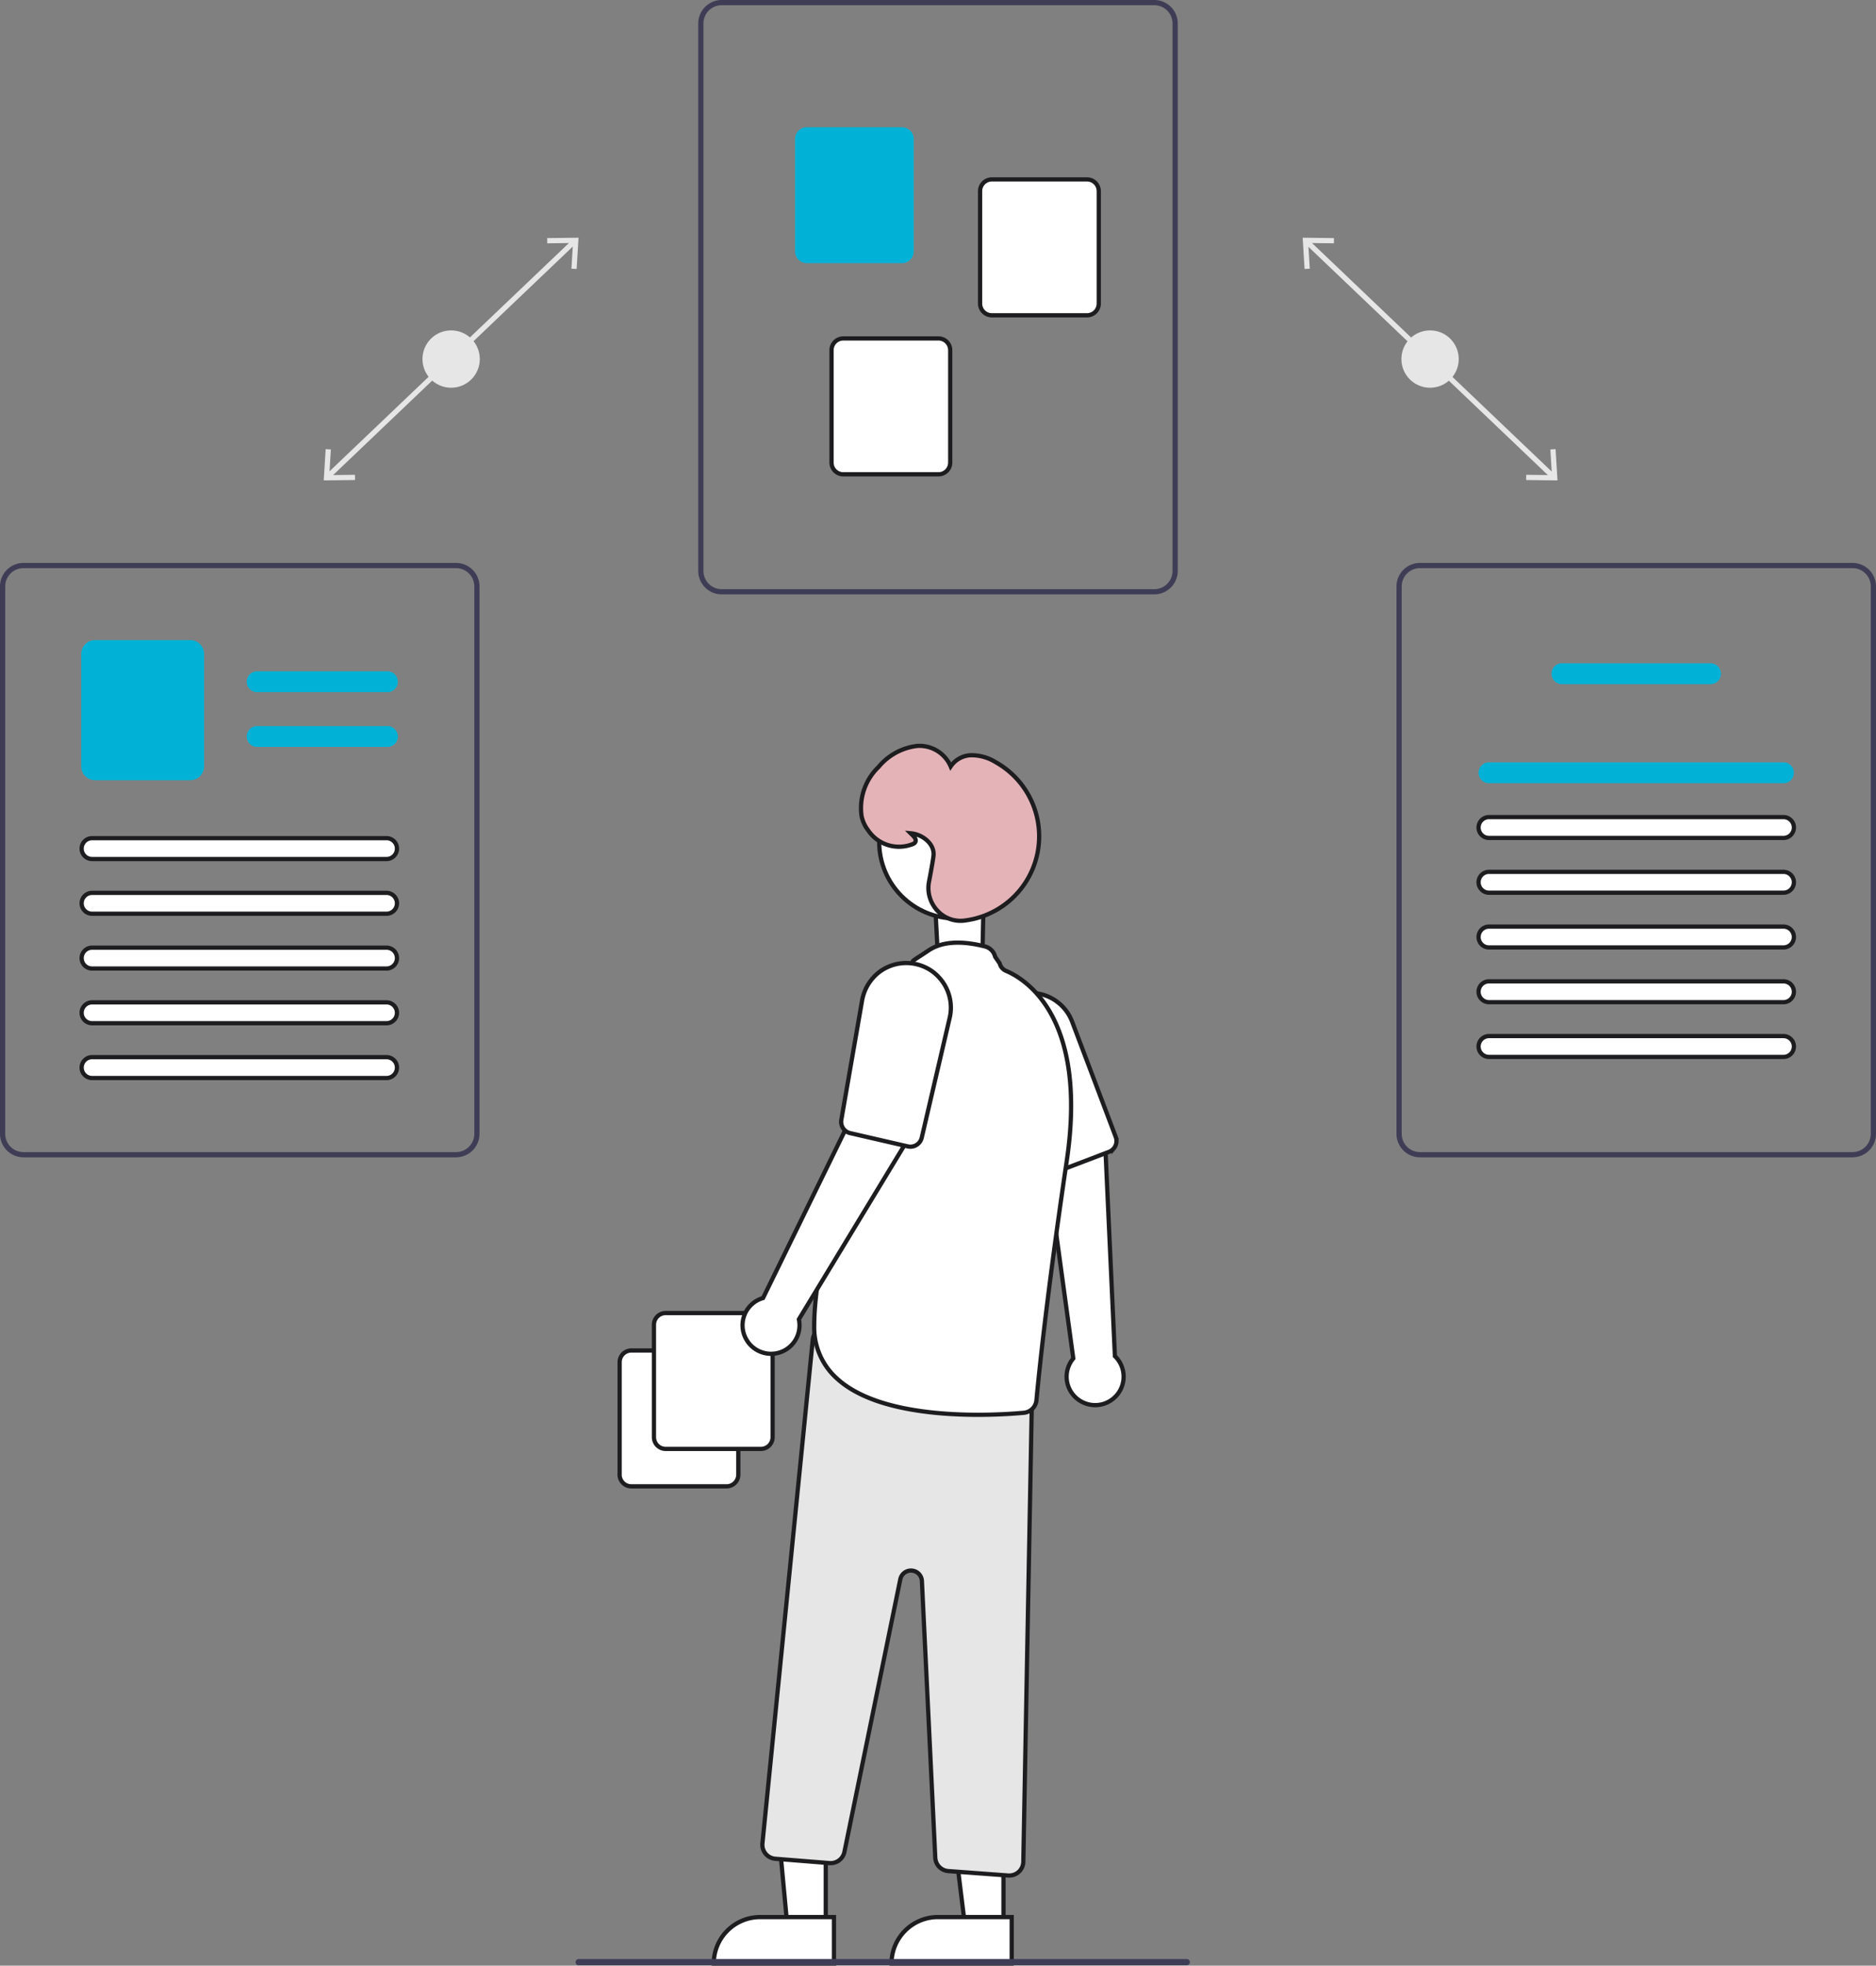 <svg xmlns="http://www.w3.org/2000/svg" width="221.543" height="232.045" viewBox="0 0 221.543 232.045">
  <rect x="0" y="0" width="221.543" height="232.045" fill="#808080" stroke="none"/>
  <g id="ethnographic" transform="translate(0)">
    <path id="Path_21267" data-name="Path 21267" d="M573.651,452.7a.99.99,0,0,1-.374.007l-3.748-.651c-.391-.068-.643-.354-.574-.652l1.343-5.814a2.214,2.214,0,0,1,1.057-1.385,3.7,3.7,0,0,1,2.943-.312,2.924,2.924,0,0,1,.982.512,1.835,1.835,0,0,1,.72,2.006l-1.817,5.871a.68.68,0,0,1-.533.418Z" transform="translate(-560.579 -164.108) rotate(-16)" fill="#fff" stroke="#1d1d1f" stroke-width="0.5"/>
    <rect id="Rectangle_7815" data-name="Rectangle 7815" width="0.616" height="40.212" transform="matrix(0.69, -0.724, 0.724, 0.69, 154.106, 28.747)" fill="#e6e6e6"/>
    <path id="Path_21231" data-name="Path 21231" d="M492.89,143.982l-.615.037.186,3.029-3.035-.036-.007.616,3.7.044Z" transform="translate(-309.189 -90.96)" fill="#e6e6e6"/>
    <path id="Path_21232" data-name="Path 21232" d="M421.441,76.25l-.007.616L418.4,76.83l.186,3.029-.615.037-.225-3.69Z" transform="translate(-263.909 -48.143)" fill="#e6e6e6"/>
    <circle id="Ellipse_774" data-name="Ellipse 774" cx="3.385" cy="3.385" r="3.385" transform="translate(165.496 39.002)" fill="#e6e6e6"/>
    <rect id="Rectangle_7816" data-name="Rectangle 7816" width="40.212" height="0.616" transform="matrix(0.724, -0.69, 0.69, 0.724, 38.501, 56.029)" fill="#e6e6e6"/>
    <path id="Path_21233" data-name="Path 21233" d="M103.815,147.672l3.7-.044-.007-.616-3.035.036.186-3.029-.615-.037Z" transform="translate(-65.585 -90.96)" fill="#e6e6e6"/>
    <path id="Path_21234" data-name="Path 21234" d="M179.186,76.206l-.225,3.69-.615-.037.185-3.029-3.035.036-.007-.616Z" transform="translate(-110.865 -48.143)" fill="#e6e6e6"/>
    <circle id="Ellipse_775" data-name="Ellipse 775" cx="3.385" cy="3.385" r="3.385" transform="translate(49.891 39.002)" fill="#e6e6e6"/>
    <path id="Path_21235" data-name="Path 21235" d="M576.971,205.168H525.884a2.773,2.773,0,0,1-2.77-2.77V137.77a2.773,2.773,0,0,1,2.77-2.77h51.087a2.773,2.773,0,0,1,2.77,2.77V202.4A2.773,2.773,0,0,1,576.971,205.168Zm-51.087-69.553a2.157,2.157,0,0,0-2.154,2.154V202.4a2.157,2.157,0,0,0,2.154,2.154h51.087a2.157,2.157,0,0,0,2.154-2.154V137.77a2.157,2.157,0,0,0-2.154-2.154Z" transform="translate(-440.657 -135)" fill="#3f3d56"/>
    <path id="Path_21236" data-name="Path 21236" d="M566.792,191.841H555.547a1.386,1.386,0,0,1-1.385-1.385v-13.27a1.386,1.386,0,0,1,1.385-1.385h11.245a1.386,1.386,0,0,1,1.385,1.385v13.27a1.386,1.386,0,0,1-1.385,1.385Z" transform="translate(-460.271 -160.776)" fill="#01b2d6"/>
    <path id="Path_21237" data-name="Path 21237" d="M626.128,208.556H614.883a1.386,1.386,0,0,1-1.385-1.385V193.9a1.386,1.386,0,0,1,1.385-1.385h11.245a1.386,1.386,0,0,1,1.385,1.385v13.27A1.386,1.386,0,0,1,626.128,208.556Z" transform="translate(-497.756 -171.335)" fill="#fff" stroke="#1d1d1f" stroke-width="0.5"/>
    <path id="Path_21238" data-name="Path 21238" d="M578.492,259.534H567.247a1.386,1.386,0,0,1-1.385-1.385v-13.27a1.386,1.386,0,0,1,1.385-1.385h11.245a1.386,1.386,0,0,1,1.385,1.385v13.27a1.386,1.386,0,0,1-1.385,1.385Z" transform="translate(-467.663 -203.541)" fill="#fff" stroke="#1d1d1f" stroke-width="0.5"/>
    <path id="Path_21239" data-name="Path 21239" d="M800.886,385.625H749.8a2.773,2.773,0,0,1-2.77-2.77V318.227a2.773,2.773,0,0,1,2.77-2.77h51.087a2.773,2.773,0,0,1,2.77,2.77v64.629a2.773,2.773,0,0,1-2.771,2.769ZM749.8,316.073a2.157,2.157,0,0,0-2.154,2.154v64.629a2.157,2.157,0,0,0,2.154,2.154h51.087a2.157,2.157,0,0,0,2.154-2.154V318.227a2.157,2.157,0,0,0-2.154-2.154Z" transform="translate(-582.114 -249.003)" fill="#3f3d56"/>
    <path id="Path_21240" data-name="Path 21240" d="M815.527,350.094H797.985a1.231,1.231,0,0,1,0-2.462h17.542a1.231,1.231,0,1,1,0,2.462Z" transform="translate(-613.528 -269.33)" fill="#01b2d6"/>
    <path id="Path_21241" data-name="Path 21241" d="M809.361,381.851H774.585a1.231,1.231,0,1,1,0-2.462h34.776a1.231,1.231,0,1,1,0,2.462Z" transform="translate(-598.745 -289.392)" fill="#01b2d6"/>
    <path id="Path_21242" data-name="Path 21242" d="M809.361,399.4H774.585a1.231,1.231,0,1,1,0-2.462h34.776a1.231,1.231,0,1,1,0,2.462Z" transform="translate(-598.745 -300.479)" fill="#fff" stroke="#1d1d1f" stroke-width="0.5"/>
    <path id="Path_21243" data-name="Path 21243" d="M809.361,416.951H774.585a1.231,1.231,0,1,1,0-2.462h34.776a1.231,1.231,0,1,1,0,2.462Z" transform="translate(-598.745 -311.566)" fill="#fff" stroke="#1d1d1f" stroke-width="0.5"/>
    <path id="Path_21244" data-name="Path 21244" d="M809.361,434.5H774.585a1.231,1.231,0,1,1,0-2.462h34.776a1.231,1.231,0,1,1,0,2.462Z" transform="translate(-598.745 -322.653)" fill="#fff" stroke="#1d1d1f" stroke-width="0.5"/>
    <path id="Path_21245" data-name="Path 21245" d="M809.361,452.051H774.585a1.231,1.231,0,1,1,0-2.462h34.776a1.231,1.231,0,1,1,0,2.462Z" transform="translate(-598.745 -333.741)" fill="#fff" stroke="#1d1d1f" stroke-width="0.5"/>
    <path id="Path_21246" data-name="Path 21246" d="M809.361,469.6H774.585a1.231,1.231,0,1,1,0-2.462h34.776a1.231,1.231,0,1,1,0,2.462Z" transform="translate(-598.745 -344.828)" fill="#fff" stroke="#1d1d1f" stroke-width="0.5"/>
    <path id="Path_21247" data-name="Path 21247" d="M353.057,385.625H301.97a2.773,2.773,0,0,1-2.77-2.77V318.227a2.773,2.773,0,0,1,2.77-2.77h51.087a2.773,2.773,0,0,1,2.77,2.77v64.629a2.773,2.773,0,0,1-2.77,2.769ZM301.97,316.073a2.157,2.157,0,0,0-2.154,2.154v64.629a2.157,2.157,0,0,0,2.154,2.154h51.087a2.157,2.157,0,0,0,2.154-2.154V318.227a2.157,2.157,0,0,0-2.154-2.154Z" transform="translate(-299.2 -249.003)" fill="#3f3d56"/>
    <path id="Path_21248" data-name="Path 21248" d="M394.939,352.669H379.551a1.231,1.231,0,0,1,0-2.462h15.388a1.231,1.231,0,0,1,0,2.462Z" transform="translate(-349.184 -270.956)" fill="#01b2d6"/>
    <path id="Path_21249" data-name="Path 21249" d="M394.939,370.219H379.551a1.231,1.231,0,0,1,0-2.462h15.388a1.231,1.231,0,1,1,0,2.462Z" transform="translate(-349.184 -282.043)" fill="#01b2d6"/>
    <path id="Path_21250" data-name="Path 21250" d="M338.555,356.919H327.309a1.386,1.386,0,0,1-1.385-1.385v-13.27a1.386,1.386,0,0,1,1.385-1.385h11.245a1.386,1.386,0,0,1,1.385,1.385v13.27a1.386,1.386,0,0,1-1.384,1.385Z" transform="translate(-316.083 -265.063)" fill="#01b2d6" stroke="#01b2d6" stroke-width="0.5"/>
    <path id="Path_21251" data-name="Path 21251" d="M361.388,406.155H326.611a1.231,1.231,0,0,1,0-2.462h34.776a1.231,1.231,0,0,1,0,2.462Z" transform="translate(-315.739 -304.746)" fill="#fff" stroke="#1d1d1f" stroke-width="0.5"/>
    <path id="Path_21252" data-name="Path 21252" d="M361.388,423.7H326.611a1.231,1.231,0,0,1,0-2.462h34.776a1.231,1.231,0,0,1,0,2.462Z" transform="translate(-315.739 -315.833)" fill="#fff" stroke="#1d1d1f" stroke-width="0.5"/>
    <path id="Path_21253" data-name="Path 21253" d="M361.388,441.255H326.611a1.231,1.231,0,0,1,0-2.462h34.776a1.231,1.231,0,0,1,0,2.462Z" transform="translate(-315.739 -326.92)" fill="#fff" stroke="#1d1d1f" stroke-width="0.5"/>
    <path id="Path_21254" data-name="Path 21254" d="M361.388,458.8H326.611a1.231,1.231,0,0,1,0-2.462h34.776a1.231,1.231,0,0,1,0,2.462Z" transform="translate(-315.739 -338.007)" fill="#fff" stroke="#1d1d1f" stroke-width="0.5"/>
    <path id="Path_21255" data-name="Path 21255" d="M361.388,476.355H326.611a1.231,1.231,0,0,1,0-2.462h34.776a1.231,1.231,0,0,1,0,2.462Z" transform="translate(-315.739 -349.094)" fill="#fff" stroke="#1d1d1f" stroke-width="0.5"/>
    <path id="Path_21256" data-name="Path 21256" d="M497.9,582.577v-13.27a1.386,1.386,0,0,1,1.385-1.385H510.53a1.386,1.386,0,0,1,1.385,1.385v13.27a1.386,1.386,0,0,1-1.385,1.385H499.28a1.386,1.386,0,0,1-1.385-1.385Z" transform="translate(-424.725 -408.497)" fill="#fff" stroke="#1d1d1f" stroke-width="0.5"/>
    <path id="Path_21257" data-name="Path 21257" d="M508.9,570.577v-13.27a1.386,1.386,0,0,1,1.385-1.385H521.53a1.386,1.386,0,0,1,1.385,1.385v13.27a1.386,1.386,0,0,1-1.385,1.385H510.28A1.386,1.386,0,0,1,508.9,570.577Z" transform="translate(-431.674 -400.916)" fill="#fff" stroke="#1d1d1f" stroke-width="0.5"/>
    <path id="Path_21258" data-name="Path 21258" d="M638.289,531.817a3.343,3.343,0,0,1-.883-5.049l-3.486-25.479,7.261.356,1.14,24.852a3.361,3.361,0,0,1-4.032,5.32Z" transform="translate(-510.658 -366.402)" fill="#fff" stroke="#1d1d1f" stroke-width="0.5"/>
    <path id="Path_21259" data-name="Path 21259" d="M630.441,471.65a1.364,1.364,0,0,1-.554.392l-6.525,2.491a1.371,1.371,0,0,1-1.741-.723l-5.78-12.99a5.429,5.429,0,0,1-.266-3.841,5.279,5.279,0,0,1,4.018-3.6,5.035,5.035,0,0,1,2.169.031,5.259,5.259,0,0,1,3.779,3.285l5.139,13.585a1.374,1.374,0,0,1-.239,1.374Z" transform="translate(-498.922 -336.067)" fill="#fff" stroke="#1d1d1f" stroke-width="0.5"/>
    <path id="Path_21260" data-name="Path 21260" d="M254.254,588.045h-4.515l-1.637-17.5,6.152.083Z" transform="translate(-156.737 -360.442)" fill="#fff" stroke="#1d1d1f" stroke-width="0.5"/>
    <path id="Path_21261" data-name="Path 21261" d="M234.386,614.557h8.707v5.482H228.9a5.482,5.482,0,0,1,5.482-5.482Z" transform="translate(-144.609 -388.244)" fill="#fff" stroke="#1d1d1f" stroke-width="0.5"/>
    <path id="Path_21262" data-name="Path 21262" d="M310.377,588.186h-4.515l-2.148-17.414h6.663Z" transform="translate(-191.871 -360.583)" fill="#fff" stroke="#1d1d1f" stroke-width="0.5"/>
    <path id="Path_21263" data-name="Path 21263" d="M291.386,614.557h8.707v5.482H285.9a5.482,5.482,0,0,1,5.482-5.482Z" transform="translate(-180.618 -388.244)" fill="#fff" stroke="#1d1d1f" stroke-width="0.5"/>
    <path id="Path_21264" data-name="Path 21264" d="M572.729,625.159l-7.091-.525a1.659,1.659,0,0,1-1.533-1.573l-1.581-32.675a1.289,1.289,0,0,0-2.55-.2l-6.6,32.188a1.659,1.659,0,0,1-1.755,1.319l-6.41-.513a1.657,1.657,0,0,1-1.517-1.816l5.946-59.464a1.657,1.657,0,0,1,2-1.454l22.613,4.916a1.661,1.661,0,0,1,1.3,1.65L574.5,623.535a1.658,1.658,0,0,1-1.653,1.626A.77.77,0,0,1,572.729,625.159Z" transform="translate(-453.654 -403.752)" fill="#e6e6e6" stroke="#1d1d1f" stroke-width="0.5"/>
    <circle id="Ellipse_776" data-name="Ellipse 776" cx="9.045" cy="9.045" r="9.045" transform="translate(103.826 90.342)" fill="#fff" stroke="#1d1d1f" stroke-width="0.5"/>
    <path id="Path_21265" data-name="Path 21265" d="M562.984,488.64a8.087,8.087,0,0,1-2.686-6.211c0-13,11.252-42.043,11.6-42.949.034-.218.331-.312,1.889-1.365s3.806-1.215,6.68-.481a1.649,1.649,0,0,1,1.2,1.222l.535.772a1.286,1.286,0,0,0,.747.886c2.318.976,9.684,5.479,7.174,22.424-2.332,15.74-3.278,25-3.577,28.247a1.654,1.654,0,0,1-1.5,1.5c-1.136.1-3.087.237-5.409.237C574.255,492.919,566.869,492.193,562.984,488.64Z" transform="translate(-464.146 -325.903)" fill="#fff" stroke="#1d1d1f" stroke-width="0.5"/>
    <path id="Path_21266" data-name="Path 21266" d="M537.662,516.174a3.343,3.343,0,0,1,2.08-4.685l11.3-23.1,5.831,4.342L543.974,514a3.361,3.361,0,0,1-6.312,2.171Z" transform="translate(-449.632 -358.253)" fill="#fff" stroke="#1d1d1f" stroke-width="0.5"/>
    <path id="Path_21267-2" data-name="Path 21267" d="M577.492,465.348a1.365,1.365,0,0,1-.679.017l-6.806-1.568a1.371,1.371,0,0,1-1.043-1.571l2.439-14.008a5.428,5.428,0,0,1,1.92-3.338,5.28,5.28,0,0,1,5.344-.752,5.035,5.035,0,0,1,1.784,1.234,5.259,5.259,0,0,1,1.308,4.834l-3.3,14.144a1.374,1.374,0,0,1-.967,1.008Z" transform="translate(-469.609 -330.031)" fill="#fff" stroke="#1d1d1f" stroke-width="0.5"/>
    <path id="Path_21268" data-name="Path 21268" d="M584.315,393.612a3.9,3.9,0,0,1-1.046-3.457c.315-1.65.5-2.729.536-3.122h0c.12-1.343-1.238-2.431-2.582-2.6-.052-.007-.1-.011-.132-.014.034.034.071.068.1.1.255.24.573.538.5.846-.046.185-.215.317-.518.4a4.387,4.387,0,0,1-5.093-1.7,4.06,4.06,0,0,1-.775-1.693,6.725,6.725,0,0,1,2.005-5.773,6.982,6.982,0,0,1,4.564-2.487,4.008,4.008,0,0,1,3.958,2.421,3,3,0,0,1,2.343-1.321,5.4,5.4,0,0,1,3,.836,10.019,10.019,0,0,1-3.547,18.656,3.832,3.832,0,0,1-.639.054,3.725,3.725,0,0,1-2.679-1.143Z" transform="translate(-473.562 -286.053)" fill="#e4b3b8" stroke="#1d1d1f" stroke-width="0.5"/>
    <path id="Path_21269" data-name="Path 21269" d="M484.147,763.737h71.81a.368.368,0,1,0,0-.737h-71.81a.368.368,0,1,0,0,.737Z" transform="translate(-415.807 -531.737)" fill="#3f3d56"/>
  </g>
</svg>
